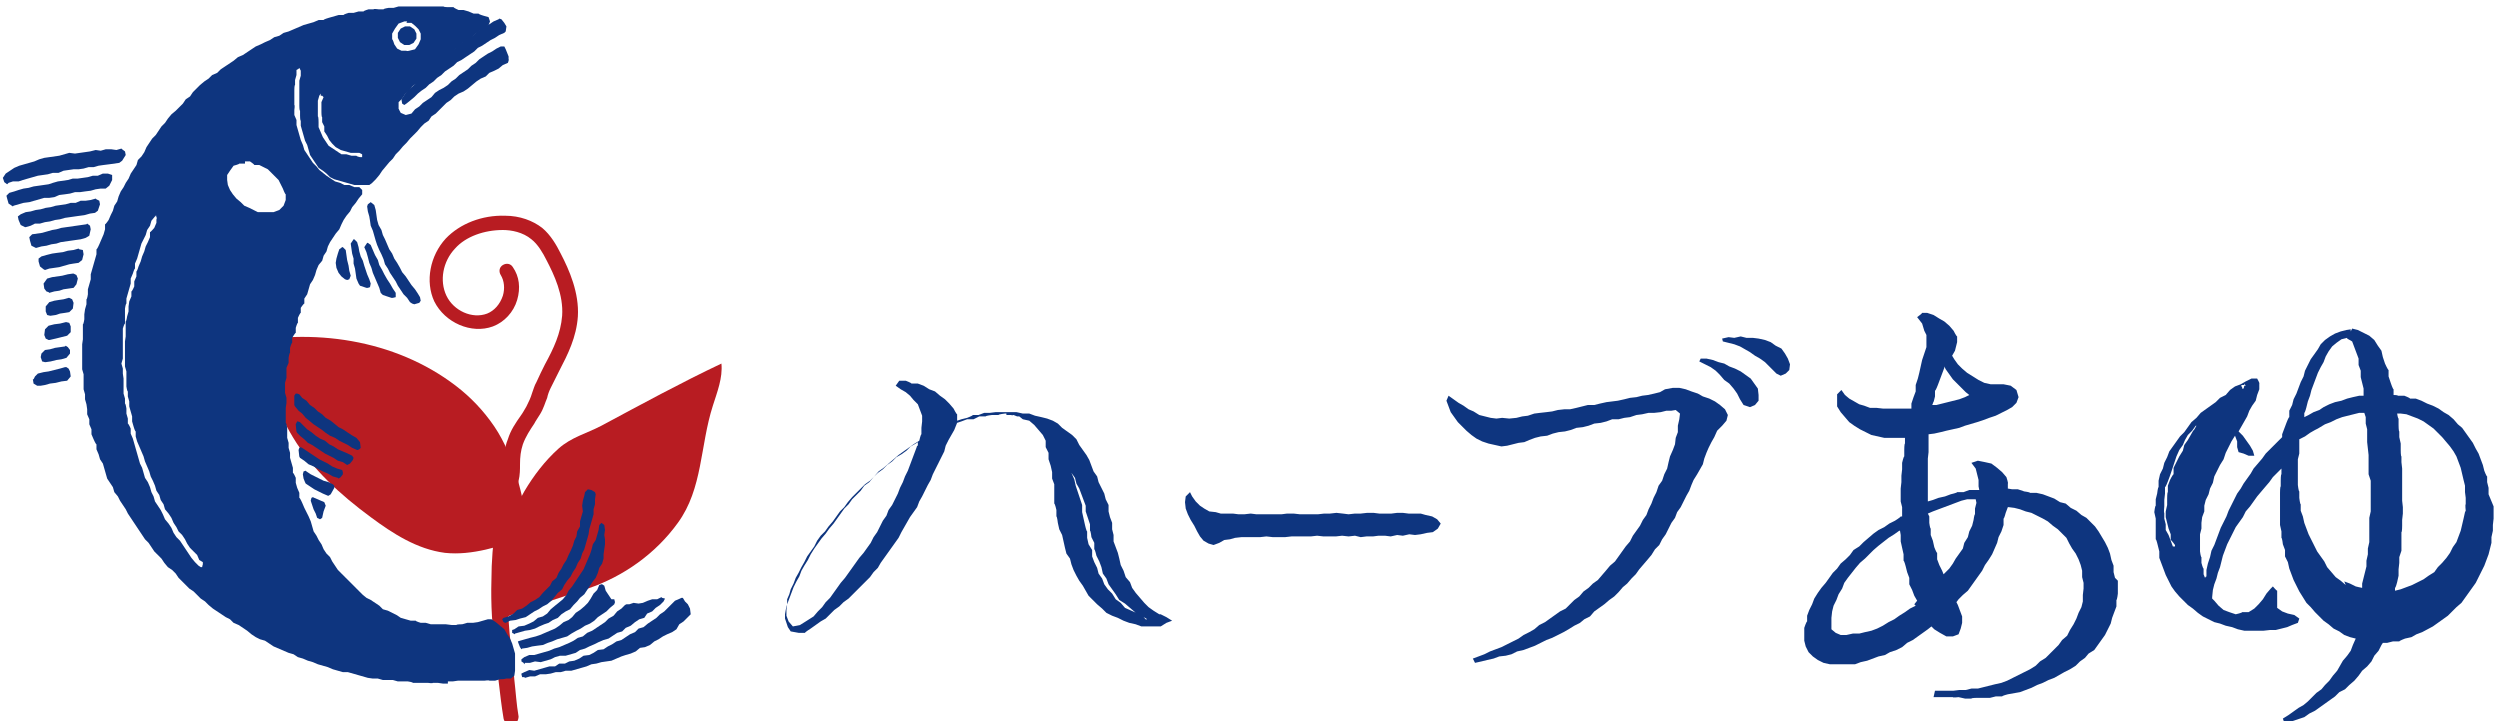 <?xml version="1.0" encoding="UTF-8"?>
<svg id="_レイヤー_1" data-name=" レイヤー 1" xmlns="http://www.w3.org/2000/svg" width="350" height="101" version="1.1" viewBox="0 0 350 101">
  <defs>
    <style>
      .cls-1 {
        fill: #b81c22;
      }

      .cls-1, .cls-2 {
        stroke-width: 0px;
      }

      .cls-2 {
        fill: #0e357f;
      }
    </style>
  </defs>
  <g>
    <path class="cls-2" d="M162.3,86l-.8-.5-.7-.5-.6-.6-.6-.7-.6-.7-.5-.7-.3-.8-.6-.7-.3-.9-.4-.8-.2-.9-.2-.8-.3-.8-.3-.8v-.9s-.2-.8-.2-.8v-.9s-.3-.8-.3-.8l-.2-.8v-.9s-.4-.8-.4-.8l-.2-.8-.4-.8-.4-.8-.2-.8-.5-.7-.3-.8-.3-.8-.4-.7-.5-.7-.5-.7-.4-.8-.6-.6-.7-.5-.7-.5-.6-.6-.7-.4-.8-.3-.8-.2-.9-.2-.8-.3h-.9c0,0-.9-.2-.9-.2h-.9s-.4,0-.4,0h0s-.8,0-.8,0h-.8s-.8.1-.8.1h-.8s-.8.3-.8.3h-.8c0,.1-.8.4-.8.4l-.8.2-.6.2v-.9c-.1,0-.5-.8-.5-.8l-.6-.7-.6-.6-.7-.5-.7-.6-.8-.3-.8-.5-.8-.3h-.9c0-.1-.8-.4-.8-.4h-.9s-.5.7-.5.7l.7.5.7.4.6.5.5.6.6.6.3.8.3.8v.8s-.1.9-.1.9v.9c-.1,0-.3.9-.3.9l-.8.5-.7.5-.7.5-.7.5-.7.6-.7.6-.7.6-.7.5-.6.7-.6.6-.7.5-.6.6-.6.6-.6.6-.6.7-.5.7-.6.6-.5.7-.5.7-.6.7-.5.7-.6.6-.5.7-.4.8-.5.7-.5.7-.4.8-.4.7-.4.8-.4.7-.3.8-.4.8-.2.7-.3.7v.8c-.1,0-.3,1.3-.3,1.3v.6c0,0,.2.6.2.6l.2.6.4.6,1.1.2h.9c0-.1.8-.6.8-.6l.7-.5.7-.5.7-.4.6-.6.6-.6.7-.5.6-.6.7-.5.6-.6.6-.6.6-.6.6-.6.6-.6.5-.7.6-.6.4-.7.5-.7.5-.7.5-.7.5-.7.5-.7.4-.8.4-.7.4-.7.4-.7.5-.7.5-.7.3-.8.4-.7.4-.8.4-.8.4-.7.3-.8.4-.8.4-.8.4-.8.4-.8.2-.8.4-.8.4-.7.4-.7.4-1,.6-.2.8-.3h.9c0,0,.8-.4.8-.4h.9c0-.1.9-.2.9-.2h.9c0-.1.9-.2.9-.2h.2s0,.2,0,.2h.7c0,.1.3,0,.3,0l.5.2h.3s.5.4.5.4l.9.2.7.6.6.7.6.7.4.8v.9c0,0,.4.8.4.8v.9c0,0,.3.9.3.9l.2.9v.9s.3.8.3.8v.9c0,0,0,.9,0,.9v.9c.1,0,.3.9.3.9v.9c.1,0,.2.9.2.9l.2.9.4.8.2.9.2.9.2.8.5.7.2.8.3.8.4.8.4.7.5.7.4.7.4.7.6.6.6.6.7.6.6.6.8.4.8.3.8.4.8.3.9.2.8.3h.9s.9,0,.9,0h.9c0,0,.8-.5.8-.5l.8-.3-.8-.5-.8-.4h0ZM128.3,62.7l-.3.8-.3.8-.3.8-.3.8-.4.8-.3.8-.4.8-.3.8-.4.8-.4.8-.5.7-.3.8-.5.7-.4.8-.4.8-.5.7-.4.8-.5.7-.5.7-.6.7-.5.7-.5.7-.5.7-.5.7-.6.7-.5.7-.5.7-.5.7-.6.6-.5.7-.6.6-.6.7-1.1.7-.8.5-1,.2-.6-.7-.3-.8v-.8s.1-.8.1-.8l.3-.8.3-.8.3-.8.4-.8.4-.7.3-.8.4-.7.5-.8.4-.8.5-.8.5-.7.5-.7.6-.7.5-.7.6-.7.5-.7.5-.7.5-.7.6-.6.5-.7.6-.6.6-.6.5-.7.7-.5.6-.7.6-.6.7-.5.6-.6.7-.5.6-.6.7-.4.7-.5.6-.6.7-.4.3-.2v.5c-.1,0-.1,0-.1,0ZM160.1,86.4l-.8-.5-.9-.4-.9-.4-.6-.7-.7-.5-.5-.8-.6-.6-.5-.7-.3-.8-.5-.7-.2-.8-.4-.8-.3-.8v-.9c0,0-.5-.8-.5-.8l-.2-.9v-.9c-.1,0-.3-.9-.3-.9l-.2-.9-.2-.9v-1s-.3-.9-.3-.9l-.3-.9-.3-.9-.2-.9-.4-.9h0s0,0,0,0l.5.7.2.8.4.7.3.8.3.8.3.8v.8s.3.9.3.9l.3.9v.9c.1,0,.2.9.2.9l.4.8v.9c.1,0,.3.9.3.9l.4.8.3.8.2.9.5.7.3.8.5.7.5.7.5.8.8.5.7.6.7.6.8.5.8.4v.2s0,0,0,0h0Z"/>
    <polygon class="cls-2" points="249.9 49.5 249.4 48.8 248.6 48.4 247.9 47.9 247.1 47.6 246.2 47.4 245.4 47.3 244.5 47.3 243.7 47.1 242.8 47.3 242 47.2 241.1 47.4 241.2 47.8 242 48 242.8 48.2 243.6 48.5 244.3 48.9 245 49.3 245.7 49.8 246.4 50.2 247.1 50.7 247.7 51.3 248.2 51.8 248.7 52.3 249.3 52.6 250 52.3 250.5 51.8 250.6 51 250.3 50.2 249.9 49.5"/>
    <polygon class="cls-2" points="245.6 53.7 245.1 53 244.4 52.5 243.7 52 242.9 51.6 242.1 51.3 241.4 50.9 240.6 50.7 239.8 50.4 238.9 50.2 238.1 50.2 237.9 50.6 238.7 51 239.5 51.4 240.2 51.9 240.8 52.5 241.4 53.2 242.1 53.7 242.7 54.4 243.2 55.1 243.6 55.9 244.1 56.7 245 57 245.7 56.7 246.2 56.1 246.2 55.3 246.1 54.4 245.6 53.7"/>
    <polygon class="cls-2" points="240.8 56.7 240.1 56.2 239.3 55.8 238.4 55.5 237.7 55.1 236.8 54.8 236 54.5 235.1 54.3 234.2 54.3 233.1 54.5 232.4 54.9 231.6 55.1 230.7 55.3 229.9 55.4 229.1 55.6 228.2 55.7 227.4 55.9 226.5 56.1 225.7 56.2 224.9 56.3 224 56.5 223.2 56.7 222.3 56.7 221.5 56.9 220.7 57.1 219.8 57.3 219 57.3 218.1 57.4 217.3 57.6 216.5 57.7 215.6 57.8 214.8 57.9 213.9 58.2 213.1 58.3 212.3 58.5 211.3 58.6 210.3 58.5 209.5 58.6 208.7 58.5 207.9 58.3 207.1 58.1 206.3 57.6 205.6 57.3 204.9 56.8 204.2 56.4 203.5 55.9 202.8 55.4 202.5 56.1 202.8 56.9 203.1 57.7 203.6 58.4 204.1 59.1 204.7 59.7 205.3 60.3 206 60.9 206.7 61.4 207.5 61.8 208.4 62.1 209.3 62.3 210.2 62.5 211 62.4 211.8 62.2 212.6 62 213.4 61.9 214.1 61.6 214.9 61.3 215.7 61.1 216.6 61 217.4 60.7 218.2 60.5 219.1 60.4 219.9 60.2 220.7 59.9 221.6 59.8 222.4 59.6 223.2 59.3 224.1 59.2 224.9 59 225.7 58.7 226.6 58.7 227.4 58.5 228.2 58.4 229.1 58.1 229.9 58 230.8 57.8 231.6 57.8 232.5 57.7 233.3 57.5 234 57.5 234.6 57.4 235.2 57.9 235.1 58.7 234.9 59.6 234.9 60.5 234.6 61.3 234.5 62.2 234.2 63 233.8 63.9 233.6 64.7 233.4 65.6 233 66.4 232.7 67.3 232.2 68 231.9 68.9 231.5 69.7 231.2 70.5 230.8 71.3 230.5 72.1 230 72.8 229.6 73.6 229.1 74.3 228.6 75 228.2 75.8 227.6 76.5 227.1 77.2 226.6 77.9 226.1 78.6 225.4 79.2 224.9 79.8 224.3 80.5 223.7 81.2 223 81.7 222.4 82.3 221.7 82.8 221.1 83.5 220.4 84 219.8 84.6 219.2 85.2 218.4 85.6 217.7 86.1 217 86.6 216.3 87.1 215.5 87.5 214.8 88.1 214.1 88.5 213.3 88.9 212.6 89.4 211.8 89.8 211 90.2 210.2 90.6 209.4 90.9 208.6 91.2 207.8 91.6 207 91.9 206.2 92.2 206.5 92.8 207.4 92.6 208.2 92.4 209.1 92.2 209.9 91.9 210.8 91.8 211.6 91.6 212.4 91.2 213.3 91 214.1 90.7 214.9 90.4 215.7 90 216.5 89.6 217.3 89.3 218.1 88.9 218.9 88.5 219.6 88.1 220.4 87.6 221.2 87.2 221.8 86.7 222.6 86.3 223.2 85.6 223.9 85.1 224.6 84.6 225.3 84 226 83.5 226.6 82.9 227.2 82.2 227.8 81.7 228.4 81 229 80.4 229.5 79.7 230.1 79 230.7 78.3 231.2 77.7 231.7 76.9 232.3 76.3 232.7 75.5 233.2 74.8 233.6 74 234 73.2 234.5 72.5 234.8 71.7 235.3 71 235.7 70.2 236.1 69.4 236.5 68.7 236.8 67.9 237.1 67.2 237.6 66.4 238 65.7 238.4 65 238.6 64.2 238.9 63.4 239.2 62.7 239.6 61.9 240 61.2 240.4 60.3 241.1 59.6 241.7 58.9 241.9 58.1 241.5 57.3 240.8 56.7"/>
    <polygon class="cls-2" points="200.5 72.3 199.6 72.1 198.9 71.9 198 71.9 197.2 71.9 196.4 71.8 195.6 71.8 194.8 71.9 194 71.9 193.1 71.9 192.3 71.8 191.4 71.8 190.5 71.9 189.7 71.9 188.8 72 188 71.9 187.1 71.8 186.2 71.9 185.4 71.9 184.5 72 183.7 72 182.8 72 182 72 181.1 71.9 180.2 71.9 179.4 72 178.5 72 177.6 72 176.8 72 175.9 72 175.1 71.9 174.2 72 173.4 72 172.6 71.9 171.8 71.9 170.9 71.9 170.2 71.7 169.3 71.6 168.6 71.2 168 70.8 167.4 70.2 166.9 69.5 166.6 68.9 166 69.5 165.9 70.3 166 71.2 166.3 72 166.7 72.8 167.2 73.6 167.6 74.4 168 75.1 168.5 75.7 169.2 76.1 169.9 76.3 170.7 76 171.4 75.6 172.2 75.5 172.9 75.3 173.8 75.2 174.7 75.2 175.5 75.2 176.4 75.2 177.3 75.1 178.2 75.2 179.1 75.2 179.9 75.2 180.8 75.1 181.7 75.1 182.6 75.1 183.5 75.1 184.4 75 185.3 75.1 186.1 75.1 187 75.1 187.9 75 188.8 75.1 189.7 75 190.5 75.2 191.3 75.1 192.2 75.1 193 75 193.9 75 194.7 75.1 195.6 74.9 196.4 75 197.3 74.8 198.1 74.9 198.9 74.8 199.8 74.6 200.6 74.5 201.3 74 201.7 73.3 201.2 72.7 200.5 72.3"/>
    <path class="cls-2" d="M296.1,80.9l-.2-.8v-.9s-.3-.8-.3-.8l-.2-.9-.3-.8-.4-.8-.9-1.5-.5-.7-.6-.6-.6-.6-.7-.4-.7-.6-.8-.4-.7-.6-.8-.2-.8-.5-.8-.3-.8-.3-.9-.2h-.9c0-.1-.8-.2-.8-.2l-.9-.3h-.8s-.6-.1-.6-.1v-.7c.1,0-.2-.9-.2-.9l-.6-.7-.7-.6-.8-.6-.9-.2-1-.2-.9.3.6.8.2.8.2.8v.9c0,0,.1.5.1.5h-1.4c0,0-.8.3-.8.3h-.9c0,.1-.9.3-.9.3l-.8.3-.9.2-.8.3-.7.2v-.8c0,0,0-.9,0-.9v-.8c0,0,0-.9,0-.9v-.9c0,0,0-.9,0-.9v-.8s.1-.9.1-.9v-.9c0,0,0-.8,0-.8v-.8c.1,0,.8-.1.8-.1l.9-.2.8-.2.9-.2.9-.2.8-.3,1.7-.5.9-.3.8-.3.9-.3.8-.4.8-.4.7-.4.6-.6.3-.8-.3-1-.8-.6-1-.2h-.9s-.9,0-.9,0l-.9-.2-.8-.4-.8-.5-.8-.5-.7-.6-.6-.6-.5-.7-.3-.5h0s.4-.7.4-.7l.3-1.2v-.8c-.1,0-.5-.8-.5-.8l-.6-.7-.7-.6-.7-.4-.8-.5-.9-.3h-.7c0,.1-.7.6-.7.6l.7.9.3,1,.3.6v.6c0,0,0,1.1,0,1.1l-.3.9-.3.9-.2.9-.2.9-.2.8-.3.9v.9c0,0-.3.8-.3.8l-.3.9v.7c-.1,0-1.4,0-1.4,0h-.8s-.9,0-.9,0h-.9s-.9-.1-.9-.1h-.9c0,0-.8-.3-.8-.3l-.7-.2-.7-.4-.7-.4-.6-.5-.5-.7-.6.6v.8c0,0,0,.9,0,.9l.5.8.6.7.6.7.7.5.8.5.8.4.8.4.9.2.9.2h.9s.8,0,.8,0h.8s.4,0,.4,0v.8c-.1,0-.1.9-.1.9v.9c-.1,0-.3.9-.3.9v.9s-.1.9-.1.9v.9s-.1.9-.1.9v.9s0,.9,0,.9l.2.8v.9s0,.4,0,.4h-.2c0,.1-.8.6-.8.6l-.8.4-.7.5-.8.4-.7.5-.7.6-.7.6-.6.6-.8.5-.5.7-.6.6-.7.6-.5.7-.6.6-.5.7-.5.7-.6.7-.5.7-.5.8-.3.8-.4.8-.3.8v.8c-.1,0-.4.9-.4.9v.9c0,0,0,.9,0,.9l.2.8.4.8.6.6.7.5.8.4.9.2h.8c0,0,.9,0,.9,0h.9s.9,0,.9,0l.8-.3.9-.2.8-.3.8-.3.9-.2.7-.4.9-.3.8-.4.7-.6.8-.4.7-.5.7-.5.7-.5.5-.4.4.4.8.5.9.5h.9c0,0,.8-.3.8-.3l.3-.8.2-.8v-.9c0,0-.3-.8-.3-.8l-.3-.8-.2-.4.3-.4.6-.6.7-.6.5-.7,1-1.4.5-.7.4-.8.5-.7.5-.8.7-1.6.2-.8.4-.8.3-.9v-.9c.1,0,.3-.8.3-.8l.3-.8h.1s.8.1.8.1l.8.2.8.3.8.2.8.4.8.4.7.4.7.6.7.5.6.6.6.6.4.8.4.7.5.7.4.8.3.8.2.8v.9c0,0,.2.8.2.8v.8s-.1.9-.1.9v.9l-.2.8-.4.8-.3.8-.4.8-.5.8-.4.8-.7.6-.5.7-.6.6-.6.6-.6.6-.8.5-.6.6-.8.5-.8.4-.8.4-.8.4-.8.4-.8.3-.9.2-.8.2-.8.2-.8.2h-.9s-.8.2-.8.2h-.9s-.8.1-.8.1h-.8c0,0-.9,0-.9,0h-.9c0,0-.2.9-.2.9h1s.8,0,.8,0h.9c0,.1.8,0,.8,0l.9.2h.9c0-.1.8-.1.8-.1h.9s.9,0,.9,0l.8-.2h.9c0-.1.8-.3.8-.3l1.7-.3.8-.3.8-.3.8-.4.8-.3.8-.4.8-.3.7-.4.7-.4.8-.4.8-.5.6-.6.7-.5.5-.6.8-.5.5-.7.5-.7.5-.7.4-.8.4-.8.2-.8.3-.8.3-.8v-.9c.1,0,.2-.9.2-.9v-.9s0-.9,0-.9h0ZM270.7,56.3l.2-.8v-.8c.1,0,.4-.8.4-.8l.3-.8.3-.8.3-.8v-.2c0,0,.2.4.2.4l.5.7.5.7.6.6.6.6.6.6.5.4-.6.3-.8.3-.8.2-.8.2-.8.2-.8.2h-.6c0,.1.2-.5.2-.5h0ZM268.2,84.8l-.8.4-.7.5-.8.5-.7.5-.8.4-.8.5-.8.4-.8.3-.9.2-.8.2h-.9c0,0-.9.2-.9.2h-.8s-.7-.3-.7-.3l-.6-.5v-1.6s.1-.9.1-.9l.2-.8.4-.8.3-.8.5-.8.3-.8.5-.7,1.1-1.4.6-.7.7-.6.6-.6.6-.6.7-.6,1.4-1.1.8-.5.7-.5h.1c0,0,.1.6.1.6v.9c0,0,.2.9.2.9l.2.9v.9c.1,0,.3.8.3.8l.2.8.3.8v.9c0,0,.4.8.4.8l.3.8.4.7h0s-.4.5-.4.5h0ZM276.7,70.4l-.2.8v.8c-.1,0-.2.8-.2.8l-.2.8-.4.8-.2.8-.5.8-.2.8-.5.7-.5.7-.4.7-.5.7-.6.6-.2.2-.2-.5-.4-.8-.3-.8v-.9c-.1,0-.4-.8-.4-.8l-.2-.9-.3-.8v-.9c-.1,0-.2-.8-.2-.8v-.9c0,0-.2-.4-.2-.4l.7-.3.8-.3.8-.3.8-.3.8-.3.8-.3.8-.2h1.2s0,0,0,0h0Z"/>
    <path class="cls-2" d="M348.4,69.2v-.9l-.2-.8v-.8c-.1,0-.4-.8-.4-.8l-.2-.8-.3-.8-.3-.8-.4-.7-.4-.8-.5-.7-.5-.7-.5-.7-.6-.5-.6-.7-.7-.6-.7-.4-.7-.5-.8-.4-.8-.3-.8-.4-.8-.3h-.8c0-.1-.8-.4-.8-.4h-.9c0-.1-.6-.1-.6-.1v-.8c-.1,0-.4-.9-.4-.9l-.3-.9v-.9c-.1,0-.5-.9-.5-.9l-.3-.9-.2-.9-.5-.7-.5-.8-.7-.6-.8-.4-.8-.4-.8-.2-.2.4v-.3c.1,0-.6.1-.6.1l-.8.2-.8.3-.7.4-.7.5-.6.6-.4.7-.5.7-.5.7-.4.8-.4.8-.2.8-.4.8-.3.8-.3.8-.4.8-.2.8-.4.8v.9c-.1,0-.4.8-.4.8l-.3.8-.3.8v.4s-.5.5-.5.5l-1.2,1.2-.6.6-.5.7-.6.7-.6.7-.4.7-.5.7-.5.7-.4.7-.5.7-.4.8-.4.8-.4.8-.3.8-.4.8-.4.8-.6,1.6-.3.8-.4.8-.2.9-.3.9-.2.9v.9c-.1,0-.2.2-.2.2l-.2-.5v-.8c-.1,0-.3-.8-.3-.8v-.8c-.1,0-.2-.8-.2-.8v-.8s0-.8,0-.8v-.8c0,0,.2-.8.2-.8v-.8s.1-.8.1-.8l.3-.8v-.8c0,0,.2-.8.2-.8l.4-.8.2-.8.4-.8.2-.9.4-.8.4-.8.5-.8.3-.9.4-.8.4-.8.5-.8.3.8v.8c0,0,.2.7.2.7l.7.2.7.3h.8c0,0-.2-.7-.2-.7l-.4-.7-.5-.7-.5-.7-.6-.6.4-.7.4-.7.4-.7.3-.8.4-.7.5-.7.2-.8.3-.8v-.8c.1,0-.3-.7-.3-.7h-.8c0,0-.8.4-.8.4l-.7.4-.8.3-.7.5-.6.7-.8.4-.6.6-.7.5-.7.5-.7.5-.6.7-.7.6-.5.7-.5.7-.6.6-.5.7-.5.7-.5.7-.3.8-.4.8-.2.8-.4.8-.2.9v.9c-.1,0-.2.9-.2.9l-.2.8v.9c-.1,0-.2.9-.2.9l.2.9v1.1s0,.9,0,.9v.9c.1,0,.3.9.3.9l.2.8v.9s.3.8.3.8l.3.8.3.8.4.8.4.8.5.7.6.7.6.6.6.6.7.5.7.6.7.5.8.4.8.4.8.2.8.3.9.2.8.3.9.2h.9c0,0,.9,0,.9,0h.9c0,0,.9-.1.9-.1h.8c0,0,.8-.2.8-.2l.8-.2.7-.3.8-.3.2-.6-.7-.5-.9-.2-.8-.3-.7-.5v-.8c0,0,0-.8,0-.8v-.8c-.1,0-.6-.6-.6-.6l-.3.3-.6.7-.5.8-.6.7-.6.6-.8.5h-.9c0,.1-.9.3-.9.3l-.9-.3-.8-.3-.7-.6-.6-.7-.3-.3v-.2s.1-1,.1-1l.2-.8.3-.8.2-.8.3-.8.2-.8.2-.8.3-.8.3-.8.4-.8.4-.8.4-.8.5-.7.5-.7.4-.8.6-.7.5-.7.5-.7,1.1-1.3.6-.7.5-.7.6-.6.6-.6v.8c-.1,0-.1.9-.1.9v.8c-.1,0-.1.9-.1.9v.9s0,.9,0,.9v.9c0,0,0,.9,0,.9v.9c0,0,.2.9.2.9v.9c.1,0,.2.9.2.9l.3.8v.9c0,0,.4.8.4.8l.2.9.3.8.3.8.4.8.4.8.5.8.5.8.6.6.6.7.6.6.6.6.7.5.7.6.8.4.7.5.8.3.8.2h0c0,0-.4.9-.4.9l-.3.8-.5.7-.6.7-.4.7-.4.7-.6.7-.5.7-.6.6-.5.6-.7.5-.6.6-.6.6-.6.5-.7.4-.7.5-.7.5-.8.5.3.9.9-.5.9-.3.9-.3.7-.5.8-.4.7-.5.7-.5.7-.5.7-.5.6-.6.8-.4.6-.6.7-.6.6-.7.5-.7.7-.6.6-.7.4-.8.6-.7.4-.8.2-.3h.6s.8-.2.8-.2h.9c0-.1.8-.4.8-.4l.9-.2.7-.4.8-.3,1.5-.8.7-.5.7-.5.7-.5.6-.6.6-.6.7-.6.5-.7.5-.7.5-.7.5-.7.4-.8.4-.8.4-.8.3-.8.3-.8.2-.8.2-.8v-.8c0,0,.2-.9.2-.9v-.8s.1-.9.1-.9v-1.7s0,0,0,0ZM314.2,53.7l.2.3h-.2c0,.1-.1.4-.1.4h-.2c0,0,0-.2,0-.2h0s-.1-.1-.1-.1v-.2s.4,0,.4,0h0ZM307.1,60.2l-.4.7-.4.7-.5.7-.2.8-.5.8-.4.8-.4.8v.9c-.1,0-.5.8-.5.8l-.3.8v.9c-.1,0-.1.9-.1.9v.9s-.2.9-.2.9v.8c0,0,.2.8.2.8l.2.8.3.8v.8c.1,0,.6.7.6.7v.2c-.1,0-.3,0-.3,0l-.3-.8-.3-.8-.4-.7v-.8s-.2-.8-.2-.8v-.8c-.1,0,0-.9,0-.9v-.9c0,0,.1-.9.1-.9v-.9c.1,0,.4-.8.4-.8l.3-.8.3-.9.3-.9.3-.9.4-.9.5-.7.3-.7.4-.7.6-.6.5-.7h.1s-.4.7-.4.7h0ZM322.9,57l.2-.8.3-.8.2-.8.3-.8.3-.8.3-.8.4-.8.4-.7.3-.8.4-.7.5-.7.6-.5.7-.5.8-.2h0c0-.1,0,.1,0,.1l.7.4.3.8.3.8.3.8v.9c0,0,.3.8.3.8v.9c0,0,.2.8.2.8l.2.8v.9s0,.1,0,.1h-.6c0,0-.9.2-.9.2l-.8.2-.8.3-.9.2-.8.3-.8.4h0s-.6.4-.6.4l-.8.3-.7.4-.6.3v-.6c.1,0,.3-.8.3-.8h0ZM328.4,81.9l-.7-.6-.7-.5-.6-.7-.6-.7-.4-.8-.5-.7-.5-.7-.4-.8-.4-.8-.4-.8-.3-.8-.3-.8-.2-.9-.3-.8v-.9c-.1,0-.2-.9-.2-.9v-.9c-.1,0-.2-.9-.2-.9v-.9c0,0,0-.9,0-.9v-.9s0-.9,0-.9l.2-.8v-.9s0-.9,0-.9v-.2s0,0,0,0l.8-.4.7-.5.7-.4.4-.2h0s1-.6,1-.6l.8-.3.8-.4.8-.3.8-.2.8-.2.8-.2h.7c0,0,.2.6.2.6v.9s.2.8.2.8v.9c0,0,0,.9,0,.9l.2,1.8v.9s0,.9,0,.9v.9c0,0,.3.9.3.9v.9s0,.9,0,.9v.9s0,.8,0,.8v.8s-.2.9-.2.9v.8s0,.9,0,.9v1.7s-.2.9-.2.9v.8s-.2.9-.2.9v.8s-.2.8-.2.8l-.2.8-.2.8v.6c-.1,0-.9-.2-.9-.2l-.8-.4-.8-.3h0ZM345.1,71.7l-.2.9-.4,1.7-.3.8-.3.8-.5.7-.4.8-.5.7-.6.7-.6.6-.5.7-.8.5-.7.5-.8.4-.8.4-.8.3-.8.3-.8.2v-.4c.1,0,.3-.8.3-.8l.2-.9v-.9s.1-.9.1-.9v-.8c0,0,.3-.9.3-.9v-.9s0-.8,0-.8v-.9c.1,0,.1-.9.1-.9v-.8c0,0,.1-.9.1-.9v-.9c0,0-.1-.9-.1-.9v-.9c0,0,0-.9,0-.9v-.9c0,0,0-.9,0-.9v-.9s-.1-.9-.1-.9v-.8c-.1,0-.1-.9-.1-.9v-.9c0,0-.2-.9-.2-.9v-.8c-.1,0-.1-.9-.1-.9v-.9c-.1,0-.2-.7-.2-.7h.5c0,0,.8.1.8.1l.8.3.8.3.8.4.7.5.7.5.6.6.6.6,1.1,1.3.5.7.4.7.6,1.6.4,1.7.2.8v.9s.1.8.1.8v.9c-.1,0,0,.9,0,.9h0Z"/>
  </g>
  <g>
    <path class="cls-1" d="M69.9,86.8c4.1-1.8,8.2-3,12.4-4.4,5-1.7,9.5-4.9,12.6-9.2,3.5-4.8,3.1-10.8,4.9-16.4.6-1.9,1.4-3.9,1.2-5.9-5.7,2.7-11.2,5.7-16.8,8.7-2.1,1.1-4.2,1.6-6,3.2-1.9,1.7-3.5,3.8-4.8,6-1.6,2.8-2.7,5.9-3.3,9.1-.3,1.5-.4,2.8-.3,4.2,0,.5.3,4.6.1,4.7h0Z"/>
    <path class="cls-1" d="M74.1,74.4c-1-5.1-2-10.4-4.9-14.7-1.5-2.2-3.3-4.1-5.4-5.7-8.5-6.5-20.1-8.2-30.6-5.8,3.7,3.5,5.2,8.7,7.8,13,2.7,4.5,6.7,8.1,10.9,11.2,3.1,2.3,6.5,4.5,10.4,5,3.8.4,7.6-.9,11.2-2.1"/>
    <path class="cls-1" d="M71.5,101.4c-.5,0-.9-.3-1-.8-.3-1.8-.5-3.6-.7-5.3-.1-1.3-.2-2.6-.4-3.9-.5-3.4-.7-6.8-.6-10.2,0-5.2.9-10.1,1.6-14.3.1-.7.1-1.3.2-2,0-1.1,0-2.2.5-3.4.4-1.3,1.1-2.3,1.8-3.3.3-.4.5-.8.8-1.3.3-.6.6-1.2.8-1.9.2-.5.3-1,.6-1.5.4-.9.8-1.7,1.2-2.5,1.2-2.2,2.2-4.3,2.4-6.8.2-2.9-1.1-5.7-2.2-7.8-.5-1-1.2-2.2-2.1-2.9-1.2-1-2.8-1.3-4-1.3-2.6,0-5.2.9-6.7,2.6-1.7,1.8-2.2,4.5-1.2,6.6,1,2.1,3.6,3.3,5.7,2.5,1-.4,1.8-1.3,2.2-2.5.3-1,.2-2.1-.3-2.9-.3-.5-.2-1.1.3-1.4.5-.3,1.1-.2,1.4.3.9,1.3,1.1,2.9.6,4.6-.5,1.7-1.8,3.1-3.4,3.7-3,1.1-6.7-.5-8.2-3.5-1.3-2.8-.6-6.4,1.6-8.8,2-2.1,5.1-3.3,8.3-3.2,2.1,0,3.9.7,5.2,1.7,1.2,1,2,2.4,2.6,3.6,1.2,2.3,2.6,5.5,2.4,8.8-.2,2.9-1.4,5.3-2.6,7.6-.4.8-.8,1.6-1.2,2.4-.2.4-.4.9-.5,1.4-.3.7-.5,1.5-1,2.3-.3.5-.6.9-.8,1.3-.6.9-1.2,1.8-1.6,2.9-.3.9-.4,1.8-.4,2.8,0,.7,0,1.5-.2,2.3-.7,4.1-1.5,8.9-1.6,13.9,0,3.3.2,6.6.6,9.9.2,1.3.3,2.7.4,4,.2,1.7.3,3.5.6,5.2,0,.5-.3,1.1-.8,1.2,0,0-.1,0-.2,0h0Z"/>
  </g>
  <g>
    <g>
      <polygon class="cls-2" points="44.8 72.7 44.4 72.5 44.2 71.9 43.9 71.3 43.7 70.7 43.5 70.1 43.6 69.7 43.8 69.6 44 69.7 44.7 70 45.4 70.3 45.6 70.8 45.3 71.6 45.1 72.5 44.8 72.7 44.8 72.7"/>
      <polygon class="cls-2" points="50.1 63 50 63 49.3 62.7 48.7 62.3 48.1 62 47.5 61.7 46.9 61.3 46.2 61 45.6 60.6 45.1 60.2 44.5 59.8 43.9 59.4 43.3 58.9 42.8 58.5 42.3 57.9 41.8 57.5 41.3 56.9 41.2 56.7 41.2 56.1 41.2 55.4 41.4 55.1 41.6 55.1 41.9 55.2 42.3 55.7 42.9 56.1 43.4 56.7 44 57.1 44.5 57.6 45.1 58 45.6 58.5 46.3 58.9 46.8 59.3 47.4 59.8 48 60.1 48.6 60.5 49.2 60.9 49.9 61.3 50.4 61.9 50.5 62.7 50.3 62.9 50.1 63"/>
      <polygon class="cls-2" points="46 69.4 45.9 69.4 45.2 69.1 44.6 68.8 44 68.5 43.4 68.1 42.8 67.7 42.7 67.5 42.5 67 42.4 66.4 42.5 66 42.8 65.9 42.9 66 43.5 66.4 44.1 66.7 44.7 67 45.3 67.3 46 67.5 46.6 67.8 46.8 68 46.8 68.3 46.3 69.2 46 69.4"/>
      <polygon class="cls-2" points="47.4 67 47.3 66.9 46.6 66.7 45.9 66.3 45.2 66 44.6 65.7 43.9 65.3 43.2 65 42.6 64.5 42 64.1 41.9 63.9 41.8 63 41.9 62.7 42.1 62.6 42.3 62.7 42.9 63.1 43.5 63.5 44.1 63.9 44.7 64.3 45.3 64.6 45.9 64.9 46.5 65.3 47.2 65.6 47.9 65.8 48 66.1 48 66.4 47.7 66.8 47.4 67"/>
      <polygon class="cls-2" points="48.8 65 48.6 65.1 48 64.7 47.3 64.5 46.7 64.1 46.1 63.8 45.5 63.5 44.9 63.1 44.3 62.7 43.7 62.3 43.1 62 42.6 61.5 42.1 61.1 41.6 60.6 41.5 60.4 41.4 59.4 41.6 59 41.7 59 42 59.1 42.5 59.6 43 60.1 43.6 60.5 44.2 61 44.8 61.4 45.5 61.7 46.1 62.2 46.7 62.5 47.3 62.9 48 63.2 48.7 63.5 49.3 63.8 49.5 64.1 49.4 64.4 49 64.9 48.8 65"/>
      <polygon class="cls-2" points="48.6 39.2 48.3 39.1 47.8 38.7 47.4 38.2 47.1 37.5 47 36.8 47.1 36.2 47.3 35.5 47.5 34.9 47.9 34.6 48 34.6 48.4 35 48.5 35.7 48.6 36.4 48.8 37.2 48.9 37.9 49.1 38.6 48.9 39.1 48.6 39.2"/>
      <polygon class="cls-2" points="55 41.7 54.8 41.7 54.2 41.5 53.6 41.3 53.3 41 53.1 40.3 52.8 39.6 52.5 38.9 52.2 38.2 52 37.5 51.7 36.8 51.5 36 51.3 35.3 51 34.6 51.4 34 51.5 34 51.9 34.3 52.2 35 52.5 35.7 52.9 36.4 53.1 37.1 53.5 37.8 53.8 38.4 54.2 39.1 54.6 39.7 55 40.4 55.4 41 55.4 41.6 55 41.7"/>
      <polygon class="cls-2" points="58 42.6 57.7 42.5 57.4 42.3 57 41.7 56.5 41.2 56.1 40.6 55.7 40 55.4 39.4 55 38.8 54.6 38.2 54.3 37.6 53.9 37 53.7 36.3 53.4 35.6 53.1 35 52.8 34.3 52.6 33.7 52.4 33 52.2 32.3 51.9 31.6 51.8 30.9 51.7 30.3 51.5 29.6 51.4 28.9 51.5 28.6 51.9 28.3 51.9 28.3 52.4 28.7 52.6 29.4 52.7 30.1 52.8 30.8 53 31.5 53.4 32.2 53.6 32.9 53.9 33.5 54.2 34.2 54.5 34.9 54.9 35.5 55.2 36.2 55.6 36.8 56 37.5 56.3 38.1 56.8 38.7 57.2 39.3 57.6 39.9 58.1 40.5 58.5 41.1 58.8 41.6 58.9 42.1 58.7 42.4 58 42.6"/>
      <polygon class="cls-2" points="51.5 40.3 51.3 40.3 50.4 40 50.2 39.7 49.9 39 49.8 38.3 49.7 37.6 49.5 36.9 49.5 36.2 49.3 35.5 49.2 34.8 49.1 34.1 49.5 33.5 49.6 33.5 50 33.9 50.2 34.6 50.3 35.2 50.5 35.9 50.8 36.5 51 37.2 51.2 37.8 51.4 38.4 51.7 39.1 51.9 39.7 51.8 40.2 51.5 40.3"/>
      <polygon class="cls-2" points="70.7 87.2 70.4 87 70.6 86.9 70.5 87.1 70.3 86.7 70.5 86.5 71.2 86.3 71.9 85.9 72.4 85.4 73.1 85.2 73.7 84.8 74.3 84.3 74.9 84 75.5 83.6 76 83 76.5 82.5 77 82 77.3 81.4 77.9 80.9 78.2 80.2 78.6 79.6 78.9 79 79.3 78.4 79.6 77.7 79.9 77.1 80.2 76.4 80.4 75.7 80.7 75.1 80.8 74.4 81.2 73.7 81.2 73 81.4 72.3 81.6 71.6 81.5 70.8 81.6 70.1 81.8 69.4 81.9 68.9 82.3 68.5 82.3 68.5 82.8 68.6 83.3 68.9 83.4 69.2 83.3 69.9 83.3 70.6 83.1 71.3 83.1 72 82.9 72.7 82.7 73.4 82.5 74.1 82.4 74.8 82.2 75.5 82 76.2 81.8 76.9 81.5 77.5 81.3 78.2 80.9 78.8 80.6 79.5 80.2 80.1 79.9 80.7 79.4 81.3 79 81.9 78.7 82.5 78.1 83 77.7 83.5 77.2 84.1 76.6 84.6 76 84.9 75.4 85.3 74.8 85.6 74.2 86 73.6 86.4 72.8 86.6 72.2 86.8 71.4 86.9 70.8 87.2 70.7 87.2"/>
      <polygon class="cls-2" points="73.4 94.8 73.1 94.8 73 94.4 73 94.3 73.4 94.1 74.1 93.8 74.8 93.9 75.5 93.7 76.2 93.5 76.9 93.3 77.7 93.3 78.3 92.9 79.1 92.9 79.7 92.6 80.4 92.5 81.1 92.2 81.7 91.8 82.5 91.7 83.1 91.4 83.7 91 84.5 90.9 85.1 90.5 85.7 90.2 86.3 89.8 87 89.6 87.6 89.2 88.2 88.8 88.9 88.5 89.4 88 90.1 87.8 90.7 87.3 91.3 86.9 91.9 86.5 92.4 86 93 85.6 93.5 85.1 94 84.6 94.5 84.1 95.2 83.8 95.4 83.7 95.6 83.7 95.9 84.2 96.3 84.6 96.6 85.2 96.7 86 96.2 86.5 95.7 87 95.1 87.4 94.7 88.1 94.1 88.5 93.4 88.8 92.8 89.1 92.2 89.5 91.6 89.8 91 90.3 90.3 90.6 89.6 90.7 89 91.2 88.3 91.5 87.6 91.7 87 91.9 86.3 92.2 85.6 92.5 84.9 92.6 84.2 92.7 83.5 92.9 82.8 93 82.1 93.3 81.4 93.5 80.7 93.7 80 93.9 79.2 93.9 78.5 94.1 77.8 94.1 77.1 94.3 76.4 94.4 75.6 94.4 74.9 94.7 74.2 94.7 73.5 94.9 73.4 94.8"/>
      <polygon class="cls-2" points="73.4 93 73.3 92.8 73 92.6 73 92.3 73.4 92 74.1 91.7 74.8 91.7 75.5 91.5 76.2 91.3 76.9 91.1 77.6 90.8 78.3 90.6 79 90.3 79.7 90 80.3 89.7 80.9 89.3 81.6 89.1 82.2 88.6 82.9 88.3 83.5 87.9 84.1 87.5 84.7 87.1 85.2 86.6 85.9 86.2 86.4 85.6 87 85.2 87.5 84.7 87.7 84.6 87.7 84.6 88.1 84.6 88.7 84.4 89.4 84.5 90 84.4 90.7 84.1 91.3 83.9 92 83.9 92.6 83.6 92.7 83.7 93.1 83.8 92.9 84.2 92.4 84.7 91.8 85.1 91.3 85.6 90.6 85.9 90.2 86.5 89.5 86.7 88.9 87.1 88.3 87.6 87.6 87.9 87.1 88.4 86.4 88.6 85.8 89 85.2 89.4 84.5 89.6 83.8 89.9 83.2 90.2 82.5 90.5 81.9 90.8 81.2 91 80.6 91.4 79.9 91.6 79.2 91.8 78.4 91.8 77.7 92 77.1 92.3 76.4 92.5 75.7 92.7 74.9 92.6 74.2 92.8 73.5 92.8 73.4 93"/>
      <polygon class="cls-2" points="73 90.9 72.8 90.6 72.6 90.1 72.5 89.8 72.8 89.7 73.5 89.5 74.2 89.3 75 89.1 75.6 88.9 76.3 88.6 77 88.3 77.7 88 78.3 87.6 78.9 87.1 79.6 86.8 80.1 86.4 80.6 85.8 81.2 85.4 81.8 84.9 82.3 84.4 82.7 83.8 83.1 83.1 83.6 82.6 83.9 81.9 84.2 81.8 84.3 81.8 84.6 82 84.8 82.7 85.2 83.3 85.6 83.9 86 83.9 86.1 84.3 86 84.6 85.4 85.1 84.9 85.6 84.3 86 83.7 86.4 83.2 86.9 82.6 87.3 81.9 87.6 81.3 88 80.7 88.3 80 88.7 79.4 89.1 78.7 89.3 78 89.5 77.3 89.8 76.7 90 76 90.3 75.2 90.4 74.5 90.5 73.8 90.7 73.1 90.8 73 90.9"/>
      <polygon class="cls-2" points="72.1 88.8 71.7 88.6 71.7 88.6 71.7 88.2 72 88.1 72.6 87.7 73.4 87.6 74.1 87.3 74.7 87 75.3 86.5 76 86.3 76.6 85.9 77.1 85.3 77.7 84.8 78.2 84.4 78.8 83.9 79.3 83.3 79.6 82.7 80.1 82.1 80.5 81.5 80.9 80.9 81.3 80.3 81.7 79.7 82 79 82.3 78.3 82.6 77.6 82.8 77 83 76.2 83.4 75.6 83.6 74.9 83.8 74.2 83.9 73.5 84.2 73.2 84.2 73.2 84.6 73.5 84.7 74.2 84.6 74.9 84.7 75.5 84.7 76.2 84.6 76.9 84.5 77.6 84.5 78.2 84.3 78.9 83.9 79.5 83.7 80.2 83.4 80.9 83 81.4 82.6 82 82.2 82.6 81.8 83.2 81.2 83.7 80.8 84.2 80.3 84.7 79.8 85.3 79.2 85.6 78.6 86 78.1 86.5 77.4 86.8 76.8 87.2 76.2 87.4 75.5 87.7 74.9 88 74.2 88.2 73.5 88.3 72.8 88.5 72.1 88.7 72.1 88.8"/>
      <path class="cls-2" d="M62.7,95.7h-.7c0,0-.7-.1-.7-.1h-.7c0,.1-.7,0-.7,0h-.7s-.7,0-.7,0h-.7c0-.1-.7-.2-.7-.2h-.7c0,0-.7,0-.7,0l-.7-.2h-.7s-.7,0-.7,0l-.7-.2h-.7s-.7-.1-.7-.1l-.7-.2-.7-.2-.7-.2-.7-.2h-.7c0,0-.7-.2-.7-.2l-.7-.2-.7-.3-.7-.2-.7-.2-.7-.3-.7-.2-.7-.3-.7-.2-.6-.4-.7-.2-.7-.3-.7-.3-.7-.3-.6-.4-.6-.4-.7-.2-.6-.3-.6-.4-.6-.5-.6-.4-.6-.4-.7-.3-.5-.5-.6-.3-.6-.4-.6-.4-.6-.4-.6-.5-.5-.5-.6-.4-.5-.5-.5-.5-.6-.4-.5-.5-.5-.5-.5-.5-.4-.6-.5-.5-.6-.4-.5-.6-.4-.6-.5-.5-.5-.5-.4-.6-.4-.6-.5-.5-.4-.6-.4-.6-.4-.6-.4-.6-.4-.6-.4-.6-.3-.6-.4-.6-.4-.6-.3-.6-.5-.6-.2-.7-.4-.6-.4-.6-.2-.7-.2-.7-.2-.7-.4-.6-.2-.7-.3-.7v-.7c-.1,0-.4-.7-.4-.7l-.3-.7v-.7s-.3-.7-.3-.7v-.7c0,0-.3-.7-.3-.7v-.7s-.1-.7-.1-.7l-.2-.7v-.7c0,0-.2-.7-.2-.7v-.7c0,0,0-.7,0-.7v-.7c0,0-.2-.7-.2-.7v-.7c0,0,0-.7,0-.7v-.7c0,0,0-.7,0-.7v-.7s.1-.7.1-.7v-.7s0-.7,0-.7v-.7c.1,0,.2-.7.2-.7v-.7c0,0,.1-.7.1-.7l.2-.7v-.7c.1,0,.2-.7.2-.7v-.7s.2-.7.2-.7l.2-.7v-.7c0,0,.2-.7.2-.7l.2-.7.2-.7.2-.7v-.7c.1,0,.4-.7.4-.7l.3-.7.3-.7.2-.7v-.7c.1,0,.5-.6.5-.6l.3-.7.3-.6.2-.7.4-.6.2-.7.3-.7.4-.6.3-.6.4-.6.3-.7.4-.6.4-.6.2-.7.5-.5.4-.6.3-.7.4-.6.4-.6.5-.5.4-.6.4-.6.5-.5.4-.6.5-.6.6-.5.5-.5.5-.5.4-.6.6-.4.4-.6.5-.5.5-.5.6-.5.6-.4.5-.5.7-.3.5-.5.6-.4.6-.4.6-.4.6-.5.7-.3.6-.4.6-.4.6-.4.7-.3.6-.3.7-.3.6-.4.7-.2.6-.4.7-.2.7-.3.7-.3.7-.3.7-.2.7-.2.7-.3h.7c0-.1.7-.3.7-.3l.7-.2.7-.2h.7c0-.1.7-.3.7-.3h.7c0,0,.7-.2.7-.2h.7c0-.1.7-.3.7-.3h.7c0-.1.7,0,.7,0h.7c0-.1.7-.2.7-.2h.7s.7-.2.7-.2h.7c0,0,.7,0,.7,0h.7s.7,0,.7,0h.7s.7,0,.7,0h.7c0,0,.7,0,.7,0h.7c0,.1.7.1.7.1h.7c0,.1.7.4.7.4h.7l.7.2.7.3h.7c0,.1.7.3.7.3l.7.2.2.6-.2.5-.5.5-.7.3-.6.4-.5.5-.6.5-.7.3-.5.5-.6.4-.5.6-.6.4-.5.5-.6.4-.6.5-.5.5-.6.4-.5.5-.5.5-.5.5-.6.4-.4.6-.6.5-.4.6-.5.5v.8c-.1,0,.3.7.3.7l.7.3.8-.2.5-.6.6-.4.5-.5.6-.4.6-.4.5-.6.6-.4.6-.3.6-.4.5-.5.6-.4.5-.5.6-.4.6-.4.5-.5.6-.4.5-.5.6-.4.6-.4.6-.3.6-.4.6-.3h.3c0,0,.2,0,.2,0l.2.4.4,1v.4c.1,0-.1.5-.1.5l-.7.3-.6.5-.6.3-.7.3-.5.5-.7.3-.6.4-.6.5-.6.5-.6.4-.7.3-.6.4-.5.5-.6.4-.5.5-.5.5-.5.5-.6.4-.4.6-.6.4-.5.5-.5.6-.5.5-.5.5-.5.6-.5.5-.5.6-.5.5-.4.6-.5.5-.5.6-.5.6-.4.6-.5.6-.5.5-.4.3h0c0,0-.7,0-.7,0h-.7s-.7,0-.7,0l-.7-.2-.7-.2-.7-.2-.7-.2-.6-.3-.5-.5-.5-.4-.6-.4-.4-.6-.4-.6-.4-.6-.2-.7-.2-.7-.3-.6-.2-.7-.2-.7-.2-.7v-.7c-.1,0-.1-.7-.1-.7v-.7c-.1,0-.1-.7-.1-.7v-.7s0-.7,0-.7v-.7s0-.7,0-.7v-.7s.2-.7.2-.7v-.7c0,0-.2-.4-.2-.4h0c0,.1-.4.3-.4.3v.7c0,0-.2.7-.2.7v.7c-.1,0-.1.7-.1.7v.7c0,0,0,.7,0,.7v.7c.1,0,0,.7,0,.7v.7c0,0,.3.7.3.7v.7c0,0,.2.7.2.7l.2.7.2.7.3.7.2.7.4.6.4.6.4.6.5.5.4.5.5.4.5.4.6.4.6.4.7.2.6.3h.7s.7.3.7.3h.7s.4.4.4.4v.6c0,0-.5.6-.5.6l-.4.6-.5.6-.3.6-.5.6-.4.6-.3.6-.3.7-.5.6-.4.6-.4.6-.3.6-.2.7-.4.6-.2.7-.5.6-.3.7-.2.7-.3.7-.4.6-.2.7-.2.7-.4.6v.7c-.1,0-.5.6-.5.6v.7c-.1,0-.4.7-.4.7v.7c-.1,0-.3.7-.3.7v.7c-.1,0-.5.7-.5.7v.7c-.1,0-.3.7-.3.7v.7c-.1,0-.2.7-.2.7v.7s-.3.7-.3.7v.7s0,.7,0,.7l-.2.7v.7c0,0,0,.7,0,.7l.2.7v.7s-.1.7-.1.7v.7c0,0,0,.7,0,.7v.7c.1,0,.2.7.2.7v.7s0,.7,0,.7l.2.7v.7s.2.7.2.7v.7c0,0,.2.7.2.7l.2.7v.7c.1,0,.4.7.4.7v.7c0,0,.2.7.2.7l.3.7v.7c.1,0,.4.7.4.7l.3.7.3.6.3.6.3.7.2.7.2.7.4.6.3.6.4.6.3.7.4.6.5.5.3.6.4.6.4.6.5.5.5.5.5.5.5.5.5.5.5.5.5.5.5.4.6.3.6.4.6.4.5.5.7.2.6.3.6.3.6.4.7.2.7.2h.7c0,.1.7.3.7.3h.7s.7.2.7.2h.7s.7,0,.7,0h.7c0,0,.8.1.8.1h.7c0-.1.8-.1.8-.1l.7-.2h.8c0,0,.7-.1.7-.1l.7-.2.7-.2h.2c0,0,.3,0,.3,0l.6.4.6.5.6.5.4.7.4.6.3.7.2.7.2.7v.8c0,0,0,.8,0,.8v.8c0,0-.1.7-.1.7l-.5.4h-.7c0,.1-.8.1-.8.1l-.7.2h-.8c0-.1-.7,0-.7,0h-.7s-.7,0-.7,0h-.8c0,0-.7,0-.7,0h-.8c0,0-.7.1-.7.1h-.7c0,0,0,0,0,0ZM21.9,30.1l-.2.2-.5.6-.2.7-.4.6-.2.7-.3.6-.3.6-.2.7-.2.7-.2.7-.3.7v.7c-.1,0-.3.7-.3.7l-.3.7v.7c0,0-.2.7-.2.7l-.2.7-.2.7v.7c-.1,0-.2.7-.2.7v.7s0,.7,0,.7v.7c-.1,0-.3.7-.3.7v.7s0,.7,0,.7v.7c0,0,0,.7,0,.7v.7c0,0,0,.7,0,.7l-.2.7.2.7v.7c0,0,.1.7.1.7v.7c0,0,0,.7,0,.7v.7s.2.7.2.7v.7c.1,0,.2.7.2.7v.7s.2.7.2.7v.7c.1,0,.4.7.4.7v.7s.3.7.3.7l.2.7.2.7.2.7.2.7.2.7.3.6.2.7.2.7.4.6.3.7.2.7.3.6.2.7.4.6.4.6.3.6.3.7.5.6.4.6.3.7.4.6.5.5.4.6.4.6.4.6.4.6.5.6.5.5.3.2h.2c0-.1.1-.4.1-.4v-.3c0,0-.5-.3-.5-.3l-.3-.7-.5-.5-.5-.5-.4-.6-.3-.6-.4-.6-.5-.5-.3-.6-.4-.6-.3-.7-.4-.6-.5-.6-.2-.7-.4-.6-.2-.7-.4-.6-.2-.7-.3-.7-.3-.6-.2-.7-.3-.7-.3-.7-.2-.7-.3-.7-.3-.7-.3-.7-.2-.7v-.7c-.1,0-.3-.7-.3-.7l-.2-.7v-.7s-.2-.7-.2-.7l-.2-.7v-.7s-.2-.7-.2-.7v-.7c-.1,0-.2-.7-.2-.7v-.7s0-.7,0-.7v-.7s-.2-.7-.2-.7v-.7s0-.7,0-.7v-.7c0,0,0-.7,0-.7v-.7c0,0,.1-.7.1-.7v-.7c0,0,0-.7,0-.7v-.7c.1,0,.2-.7.2-.7l.2-.7v-.7c0,0,.1-.7.1-.7l.3-.7v-.7c.1,0,.4-.7.4-.7v-.7s.3-.7.3-.7v-.7c.1,0,.3-.7.3-.7l.3-.7.2-.7.3-.7.2-.7.3-.6.3-.7v-.7c.1,0,.6-.6.6-.6l.3-.7v-.5c.1,0,0-.4,0-.4h-.1s0,0,0,0ZM34.3,22.9h-.8c0,.1-.8.3-.8.3l-.5.7-.4.6v.7c0,0,.1.7.1.7l.3.7.4.6.5.6.6.5.5.5.7.3.6.3.6.3h.7s.7,0,.7,0h.8s.8-.3.8-.3l.6-.6.3-.8v-.8c-.1,0-.4-.8-.4-.8l-.3-.6-.3-.6-.5-.5-.5-.5-.5-.5-.6-.3-.6-.3h-.7c0-.1-.6-.5-.6-.5h-.7c0,0,0,0,0,0ZM44.9,13.1l-.2.3-.2.7v.8c0,0,0,.7,0,.7v.7c.1,0,.1.8.1.8v.7c0,0,.3.7.3.7l.3.7.4.6.4.6.6.4.6.4.6.4h.7c0,0,.7.2.7.2h.7c0,.1.5.2.5.2h.3c0-.1,0-.4,0-.4l-.4-.2h-.5s-.7,0-.7,0l-.7-.2-.7-.2-.7-.4-.5-.5-.4-.5-.3-.6-.4-.6v-.7s-.3-.6-.3-.6v-.7c-.1,0-.1-.7-.1-.7v-1.4c0,0,.3-.7.3-.7l-.2-.2h-.2c0,0,0-.2,0-.2h0ZM57,3h-.4c0,0-.8.3-.8.3l-.5.7-.4.7v.8c.1,0,.3.7.3.7l.4.6.6.3h.7c0,.1.4,0,.4,0l.8-.2.5-.7.3-.7v-.8c0,0-.3-.6-.3-.6l-.5-.5-.5-.4h-.7c0,0,0,0,0,0Z"/>
      <polygon class="cls-2" points="56.7 3.7 57.4 3.7 58 4.1 58.3 4.7 58.3 5.4 57.9 6 57.3 6.3 56.6 6.3 56 5.9 55.7 5.3 55.7 4.6 56.1 4 56.7 3.7"/>
      <polygon class="cls-2" points="56.6 14.7 56.3 14.5 56.2 13.9 56.6 13.3 57 12.8 57.5 12.3 58.1 11.8 58.5 11.2 59 10.7 59.5 10.3 60.1 9.8 60.6 9.3 61 8.8 61.6 8.4 62.1 7.9 62.7 7.5 63.3 7.1 63.9 6.6 64.4 6.2 65 5.7 65.6 5.3 66.2 5 66.7 4.5 67.3 4.1 67.9 3.7 68.5 3.4 69.1 3 69.8 2.7 69.9 2.6 70.2 2.7 70.6 3.2 70.9 3.7 70.8 4.4 70.6 4.6 69.9 4.9 69.3 5.3 68.7 5.6 68.1 6 67.5 6.4 66.9 6.7 66.4 7.2 65.8 7.6 65.2 8 64.6 8.4 64 8.7 63.5 9.2 62.9 9.6 62.3 10 61.8 10.5 61.2 10.9 60.7 11.4 60.1 11.8 59.6 12.3 59 12.7 58.5 13.1 58 13.6 57.4 14.1 56.9 14.5 56.6 14.7"/>
    </g>
    <g>
      <polygon class="cls-2" points="6.1 37.7 5.6 37.3 5.4 36.6 5.4 36.2 5.8 35.9 6.5 35.7 7.3 35.5 8 35.4 8.8 35.3 9.5 35.1 10.3 35 11 34.8 11.1 34.9 11.6 35 11.7 35.6 11.5 36.4 11 36.8 10.3 36.9 9.7 37 9 37.2 8.3 37.4 7.6 37.5 6.9 37.6 6.3 37.8 6.1 37.7"/>
      <polygon class="cls-2" points="5 34.7 4.4 34.4 4.2 33.7 4.1 33.2 4.5 32.8 5.2 32.7 5.9 32.6 6.6 32.4 7.3 32.2 7.9 32.1 8.6 31.9 9.3 31.8 10 31.7 10.7 31.6 11.4 31.5 12.1 31.4 12.2 31.3 12.6 31.6 12.7 32.1 12.5 33 12 33.3 11.3 33.5 10.6 33.6 9.9 33.7 9.2 33.8 8.5 33.9 7.9 34.1 7.2 34.2 6.5 34.4 5.8 34.5 5.1 34.7 5 34.7"/>
      <polygon class="cls-2" points="1.8 28.9 1.2 28.5 1 27.8 .9 27.4 1.3 27 2 26.8 2.6 26.6 3.3 26.4 4 26.3 4.7 26.1 5.4 26 6.1 25.9 6.8 25.8 7.4 25.6 8.1 25.4 8.8 25.3 9.5 25.2 10.2 25 10.9 25 11.6 24.9 12.3 24.8 13 24.6 13.7 24.6 14.4 24.3 15.1 24.3 15.1 24.3 15.7 24.5 15.7 25.2 15.3 26 14.8 26.4 14.1 26.4 13.4 26.5 12.7 26.7 11.9 26.8 11.2 26.9 10.5 26.9 9.8 27.1 9.1 27.2 8.3 27.3 7.6 27.6 6.9 27.7 6.2 27.7 5.5 27.9 4.8 28.1 4.1 28.3 3.3 28.4 2.6 28.6 1.9 28.8 1.8 28.9"/>
      <polygon class="cls-2" points="6.3 50.7 5.9 50.6 5.7 50 5.8 49.5 6.3 49 7 48.9 7.7 48.7 8.4 48.6 9.1 48.5 9.2 48.4 9.5 48.6 9.8 49 9.8 49.5 9.3 50.1 8.6 50.3 7.9 50.4 7.1 50.6 6.4 50.7 6.3 50.7"/>
      <polygon class="cls-2" points="7 44.2 6.6 44.1 6.4 43.6 6.4 42.9 6.9 42.3 7.6 42.1 8.2 42 8.9 41.9 9.6 41.7 9.7 41.7 10.1 41.9 10.3 42.4 10.2 43.2 9.7 43.7 9.1 43.8 8.4 43.9 7.8 44.1 7.1 44.2 7 44.2"/>
      <polygon class="cls-2" points="6.8 40.9 6.5 40.8 6.2 40.4 6.1 39.7 6.6 39 7.3 38.8 8 38.7 8.7 38.6 9.5 38.4 10.2 38.3 10.3 38.3 10.7 38.5 10.9 39 10.7 39.8 10.3 40.3 9.6 40.4 8.9 40.5 8.3 40.7 7.6 40.8 6.9 41 6.8 40.9"/>
      <polygon class="cls-2" points="6.8 47.6 6.4 47.4 6.2 46.9 6.3 46.1 6.8 45.6 7.6 45.4 8.4 45.3 9.2 45.1 9.3 45.1 9.7 45.2 9.9 45.7 9.9 46.5 9.4 47 8.6 47.2 7.8 47.4 6.9 47.6 6.8 47.6"/>
      <polygon class="cls-2" points="3.5 31.8 2.9 31.5 2.6 30.8 2.5 30.3 2.9 30 3.6 29.7 4.3 29.6 5 29.4 5.7 29.3 6.4 29.1 7.1 29 7.8 28.8 8.5 28.7 9.2 28.6 9.9 28.4 10.6 28.4 11.3 28.1 12 28.1 12.7 28 13.4 27.8 13.5 27.9 13.9 28.1 14 28.6 13.7 29.5 13.3 29.8 12.6 29.9 11.9 30.1 11.2 30.2 10.5 30.3 9.8 30.4 9.1 30.5 8.4 30.7 7.7 30.8 7 31 6.3 31.1 5.6 31.3 4.9 31.3 4.3 31.6 3.6 31.8 3.5 31.8"/>
      <polygon class="cls-2" points="1 25.8 .6 25.5 .4 24.9 .8 24.3 1.4 23.9 2 23.5 2.7 23.2 3.4 23 4.1 22.8 4.8 22.6 5.5 22.3 6.2 22.1 6.9 22 7.6 21.9 8.3 21.8 9 21.6 9.7 21.4 10.5 21.5 11.2 21.4 11.9 21.3 12.6 21.2 13.4 21 14.1 21.1 14.8 20.9 15.6 20.9 16.3 21 17 20.8 17.1 20.9 17.5 21.2 17.6 21.7 17.1 22.5 16.7 22.8 16 22.9 15.3 23 14.5 23.1 13.8 23.2 13.1 23.4 12.4 23.4 11.7 23.6 11 23.7 10.3 23.7 9.6 23.8 8.9 23.9 8.2 24.2 7.4 24.2 6.7 24.4 6 24.5 5.3 24.6 4.6 24.8 3.9 25 3.2 25.2 2.6 25.4 1.8 25.4 1.2 25.6 1 25.8"/>
      <polygon class="cls-2" points="5.2 54 4.7 53.7 4.6 53.1 4.7 53.1 4.9 52.7 5.3 52.3 6.1 52.1 6.8 52 7.6 51.8 8.4 51.6 9.1 51.4 9.3 51.4 9.6 51.6 9.8 52 9.9 52.7 9.4 53.3 8.6 53.4 7.8 53.6 7 53.7 6.3 53.9 5.7 54 5.2 54"/>
    </g>
  </g>
</svg>